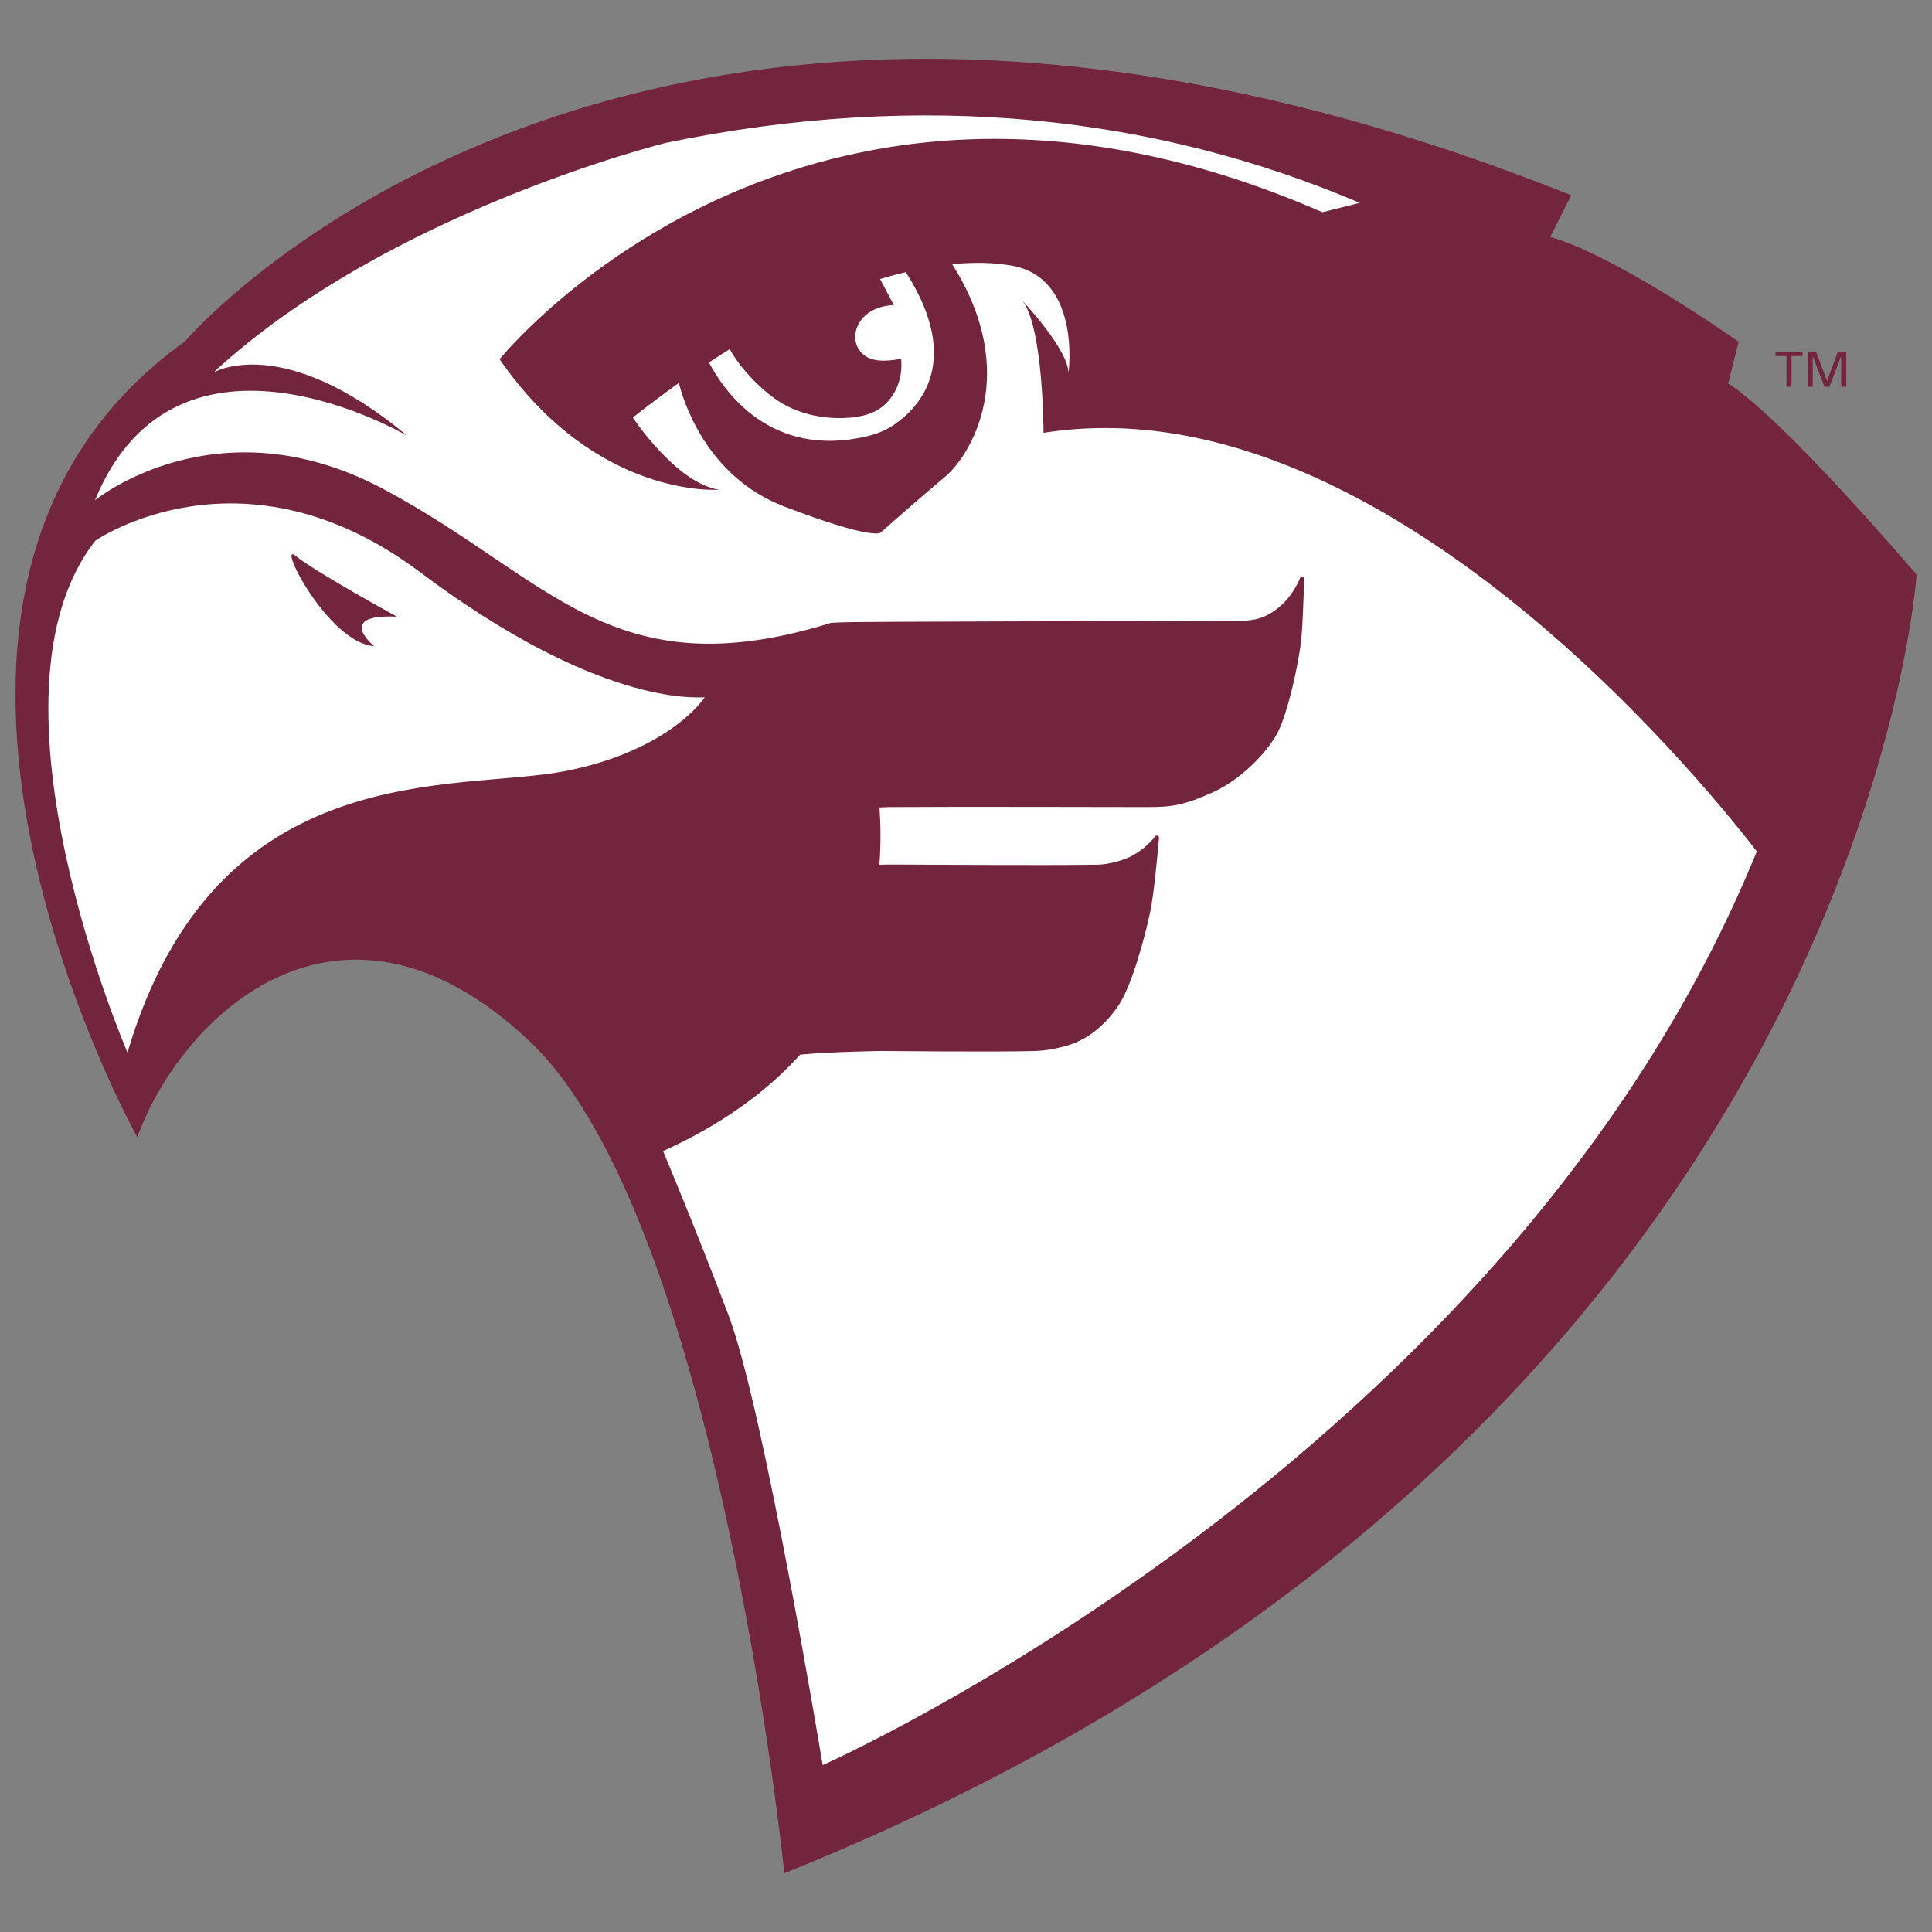 <?xml version="1.0" encoding="utf-8"?>
<!-- Generator: Adobe Illustrator 25.4.1, SVG Export Plug-In . SVG Version: 6.00 Build 0)  -->
<svg version="1.1" id="Layer_1" xmlns="http://www.w3.org/2000/svg" xmlns:xlink="http://www.w3.org/1999/xlink" x="0px" y="0px"
	 viewBox="0 0 500 500" style="enable-background:new 0 0 500 500;" xml:space="preserve">
<rect x="0" y="0" width="500" height="500" fill="#808080" stroke="none"/>
<style type="text/css">
	.st0{fill:#72253D;}
	.st1{fill:#FFFFFF;}
</style>
<g>
	<g>
		<path class="st0" d="M35.53,294.31c0,0-78.55-140.85,12.33-205.95c0,0,114.98-135.34,358.76-37.83l-5.42,10.83
			c0,0,13.54,2.71,48.76,27.09l-2.71,10.83c0,0,10.83,5.42,48.76,49.4c0,0-14.36,224.07-293.02,336.11
			c0,0-17.24-169.49-66.07-215.45S47.02,262.71,35.53,294.31z"/>
		<g>
			<path class="st0" d="M226.75,76.1c0.06,0.12,0.13,0.24,0.19,0.36c0.17-0.07,0.35-0.13,0.52-0.2L226.75,76.1z"/>
		</g>
		<g>
			<path class="st1" d="M182.37,180.47c-2.87,0-27.75,2.04-73.71-32.43s-83.97-8.13-83.97-8.13c-31.6,40.22,8.3,132.48,8.3,132.48
				c22.98-77.56,85.28-67.23,113.59-72.89C173.67,194.09,182.37,180.47,182.37,180.47z M96.82,167.22
				c-11.82-0.79-25.4-27.52-20.27-23.34c5.13,4.18,26.19,15.71,26.19,15.71C86.55,158.86,96.82,167.22,96.82,167.22z"/>
			<path class="st1" d="M270.06,112.02c0,0,0-26.93-5.39-34.11c0,0,11.85,12.57,11.85,18.67c0,0,3.56-25.59-15.8-28.01
				c-1-0.12-5.89-1.02-14.3-0.2c18.06,28.56,4.48,49.76-1.82,55.01c-6.41,5.34-16.76,14.5-16.76,14.5s-2.27,1.9-24.98-6.84
				c-20.18-7.76-26.1-27.58-27.17-31.93c-3.86,2.75-7.82,5.71-11.92,8.95c0,0,11.13,16.88,22.26,18.67c0,0-31.6,2.51-56.74-33.75
				c0,0,77.92-96.95,212.94-38.06l9.68-2.42c-52.3-22.29-112.58-29.4-179.61-15.52c0,0-72.08,17.8-117.08,59.45
				c0,0,17.71-10.7,50.22,16.38c0,0-59.59-35.21-80.86,16.65c0,0,31.6-25.85,74.69-2.87c43.09,22.98,58.87,52.22,115.75,34.62
				c0,0,0,0.01,0,0.01c0.29-0.07,1.9-0.11,2.61-0.15c5.06-0.25,81.35-0.3,103.93-0.44c2.78-0.02,6.32-0.55,10.14-4.1
				c2.34-2.13,3.86-4.83,4.76-6.89c0.01-0.02,0.02-0.04,0.03-0.06c0.23-0.53,1.03-0.36,1.01,0.22c-0.11,4.62-0.36,12.44-0.8,16.31
				c-0.66,5.7-3.3,17.99-5.93,23.24c-2.64,5.26-9.65,12.5-17.11,15.8c-7.23,3.18-10.1,3.72-16.67,3.72c-6.58,0-50-0.13-66.68,0
				c-0.82,0.01-1.73,0.04-2.69,0.09c0.32,4.79,0.35,9.77-0.03,14.83c1.34-0.05,2.46-0.05,3.15-0.05c2.19,0,40,0.26,53.35,0.04
				c2.45-0.04,6.78-1,9.46-2.62c2.52-1.52,4.54-3.49,5.33-4.63c0.01-0.01,0.02-0.02,0.02-0.03c0.34-0.49,1.1-0.23,1.05,0.36
				c-0.46,5.32-1.39,15.04-2.32,19.38c-1.31,6.14-4.66,18.72-8.12,23.9c-3.95,5.92-8.91,9.25-13.59,10.53
				c-4.16,1.14-6.42,1.28-8.42,1.34c-9.98,0.28-39.4-0.02-39.4-0.02s-13.16,0.2-21.01,0.94c-8.43,9.36-19.95,17.93-35.49,24.97
				c0,0,7.83,18.5,16.93,42.44c9.1,23.94,24.38,116.47,24.38,116.47s177.42-78.55,241.76-236.47
				C438.63,199.58,355.51,98.48,270.06,112.02z"/>
			<path class="st1" d="M226.98,106.17c-2.26,1.29-4.89,1.78-7.49,1.96c-6.03,0.41-12.23-0.81-17.4-3.92
				c-4.27-2.57-10.38-8.55-13.23-13.85c-1.76,1.09-3.56,2.24-5.38,3.44c3.79,7.24,15.86,25.04,40.94,19.1
				c2.46-0.58,4.82-1.53,6.91-2.94c6.5-4.4,17.95-16.24,3.09-39.54c-2.11,0.5-4.33,1.09-6.67,1.79c1.19,2.25,2.39,4.5,3.58,6.75
				c-3.89,0.12-7.96,1.85-9.51,5.7c-0.8,1.98-0.63,4.33,0.63,6.06c2.4,3.27,6.94,2.82,10.74,2.15
				C233.82,98,231.49,103.6,226.98,106.17z"/>
		</g>
	</g>
	<g>
		<path class="st0" d="M462.35,92.14h-2.84v-1.14h6.98v1.14h-2.84v7.97h-1.31V92.14z"/>
		<path class="st0" d="M467.82,90.99h2.16l2.86,7.58l2.81-7.58h2.16v9.12h-1.31v-7.89h-0.03l-3.02,7.89h-1.27l-3.03-7.89h-0.02v7.89
			h-1.31V90.99z"/>
	</g>
</g>
<g>
</g>
<g>
</g>
<g>
</g>
<g>
</g>
<g>
</g>
<g>
</g>
<g>
</g>
<g>
</g>
<g>
</g>
<g>
</g>
<g>
</g>
<g>
</g>
<g>
</g>
<g>
</g>
<g>
</g>
</svg>
